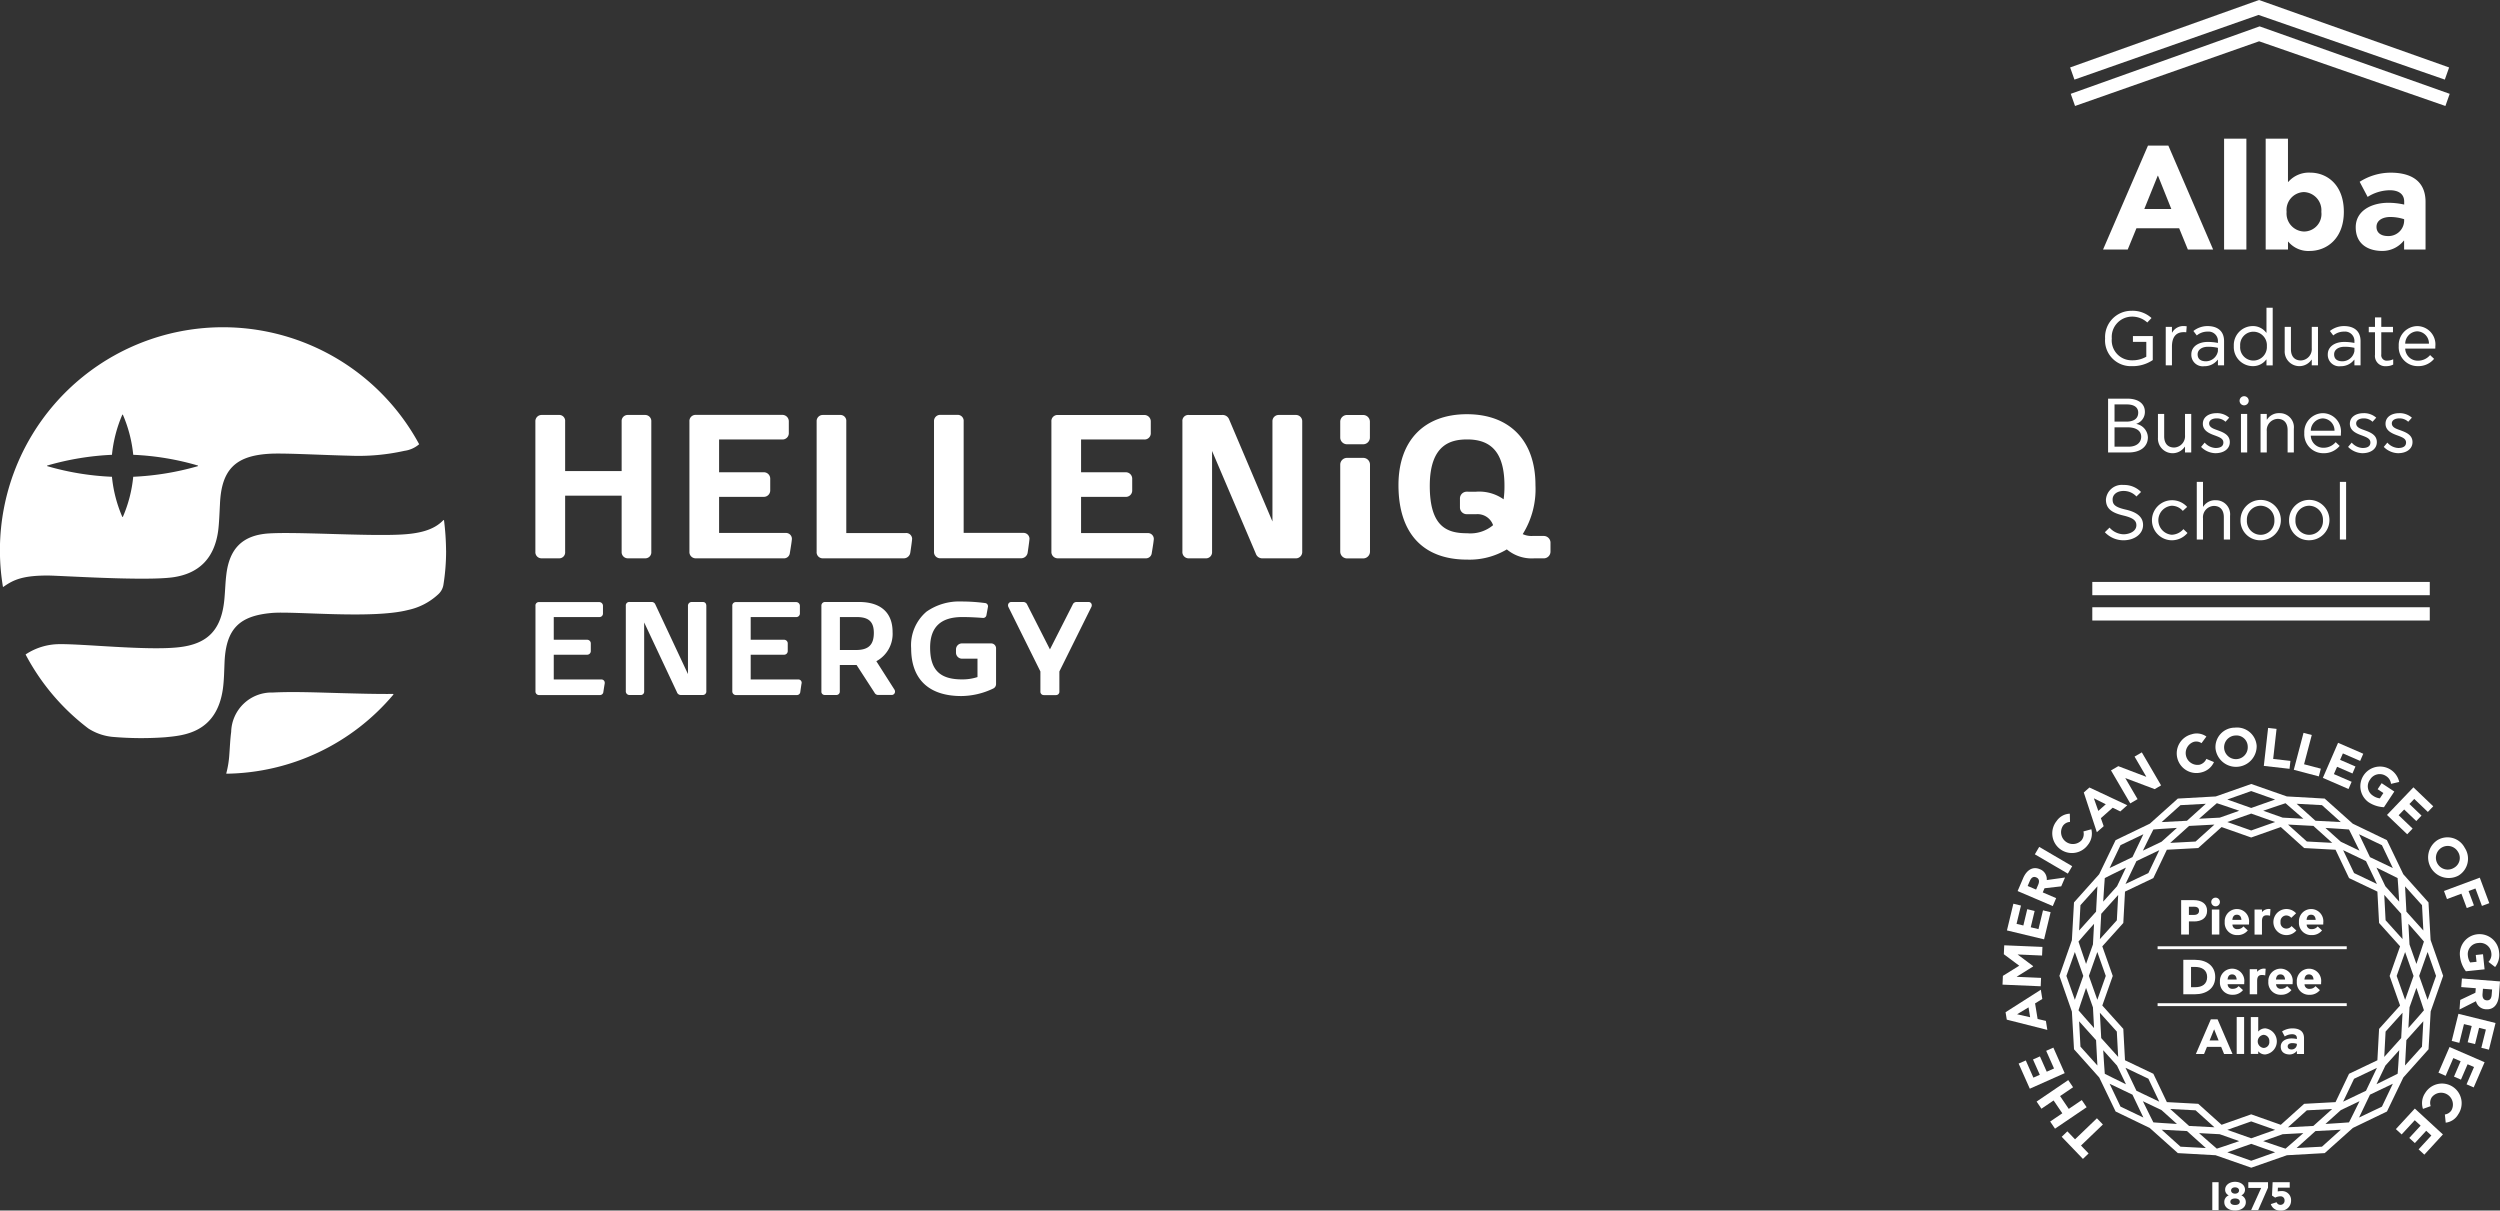 <svg xmlns="http://www.w3.org/2000/svg" width="295.924" height="143.288" viewBox="0 0 295.924 143.288">
  <rect x="0" y="0" width="295.924" height="143.288" fill="#333333" stroke="none"/>
  <g id="Group_10290" data-name="Group 10290" transform="translate(-530.979 -353.197)">
    <g id="Group_4842" data-name="Group 4842" transform="translate(949.454 8986.338)">
      <rect id="Rectangle_3953" data-name="Rectangle 3953" width="0.747" height="3.303" transform="translate(-156.606 -8493.204)" fill="#fff"/>
      <path id="Path_5535" data-name="Path 5535" d="M198.216,84.531c0-.2-.174-.363-.472-.363s-.471.164-.471.363c0,.226.189.382.471.382s.472-.156.472-.382m.085,1.343c0-.255-.231-.39-.558-.39s-.556.136-.556.39c0,.236.2.379.556.379s.558-.142.558-.379m-1.831.057a.821.821,0,0,1,.519-.812v-.01a.708.708,0,0,1-.42-.682c0-.5.477-.916,1.174-.916s1.176.415,1.176.916a.713.713,0,0,1-.424.682v.01a.865.865,0,0,1,.523.812c0,.585-.538.977-1.275.977s-1.273-.392-1.273-.977" transform="translate(-351.655 -8576.762)" fill="#fff"/>
      <path id="Path_5536" data-name="Path 5536" d="M198.167,83.539v.675h1.524L198.5,86.842h.836l1.164-2.657v-.647Z" transform="translate(-350.51 -8576.743)" fill="#fff"/>
      <path id="Path_5537" data-name="Path 5537" d="M200.439,85.908a.489.489,0,0,0,.469.312.476.476,0,0,0,.476-.511.466.466,0,0,0-.5-.5,1.492,1.492,0,0,0-.613.156l-.374-.246.075-1.58h2.024v.647h-1.4l-.018.447a2.049,2.049,0,0,1,.434-.042,1.065,1.065,0,0,1,1.141,1.147,1.151,1.151,0,0,1-1.276,1.151,1.092,1.092,0,0,1-1.119-.757Z" transform="translate(-349.437 -8576.743)" fill="#fff"/>
      <path id="Path_5538" data-name="Path 5538" d="M194.9,64.384h-.559v.978h.565c.315,0,.637-.106.637-.5s-.3-.482-.642-.482m.047,1.745h-.606v1.556h-.92V63.608h1.5c.856,0,1.573.379,1.573,1.258s-.682,1.263-1.549,1.263" transform="translate(-353.716 -8590.199)" fill="#fff"/>
      <path id="Path_5539" data-name="Path 5539" d="M195.616,64.834h.886V67.8h-.886Zm.442-.379a.512.512,0,1,1,.513-.511.508.508,0,0,1-.513.511" transform="translate(-352.276 -8590.317)" fill="#fff"/>
      <path id="Path_5540" data-name="Path 5540" d="M198.48,65.522c-.028-.375-.2-.613-.541-.613s-.5.233-.536.613Zm-1.98.255a1.445,1.445,0,1,1,2.878.065c0,.069,0,.134-.007.233h-1.957a.541.541,0,0,0,.613.541.845.845,0,0,0,.685-.322l.519.474a1.512,1.512,0,0,1-1.223.553,1.444,1.444,0,0,1-1.509-1.544" transform="translate(-351.636 -8589.776)" fill="#fff"/>
      <path id="Path_5541" data-name="Path 5541" d="M200.381,64.234c.028,0,.075.005.111.005l-.047.792a1.489,1.489,0,0,0-.4-.052c-.348,0-.558.179-.558.693v1.59h-.879v-2.97h.879v.3h.01a1.051,1.051,0,0,1,.886-.36" transform="translate(-350.214 -8589.776)" fill="#fff"/>
      <path id="Path_5542" data-name="Path 5542" d="M202.668,66.779a1.523,1.523,0,0,1-1.223.543,1.544,1.544,0,1,1,1.194-2.581l-.573.541a.778.778,0,0,0-.593-.285.694.694,0,0,0-.675.781.686.686,0,0,0,.692.774.773.773,0,0,0,.613-.3Z" transform="translate(-349.327 -8589.776)" fill="#fff"/>
      <path id="Path_5543" data-name="Path 5543" d="M203.726,65.522c-.028-.375-.2-.613-.543-.613s-.5.233-.534.613Zm-1.98.255a1.445,1.445,0,1,1,2.878.065c0,.069,0,.134-.007.233h-1.957a.539.539,0,0,0,.611.541.848.848,0,0,0,.687-.322l.519.474a1.512,1.512,0,0,1-1.223.553,1.444,1.444,0,0,1-1.509-1.544" transform="translate(-348.094 -8589.776)" fill="#fff"/>
      <path id="Path_5544" data-name="Path 5544" d="M194.961,68.665h-.471v2.4h.5c.8,0,1.407-.355,1.407-1.2s-.627-1.2-1.432-1.2m.012,3.236h-1.4V67.826h1.4c1.328,0,2.377.692,2.377,2.037S196.3,71.9,194.973,71.9" transform="translate(-353.614 -8587.352)" fill="#fff"/>
      <path id="Path_5545" data-name="Path 5545" d="M198.142,69.738c-.028-.372-.2-.61-.541-.61s-.5.233-.536.61Zm-1.98.258a1.454,1.454,0,0,1,1.449-1.546,1.439,1.439,0,0,1,1.429,1.61c0,.07,0,.132-.007.231h-1.957a.54.54,0,0,0,.611.543.849.849,0,0,0,.687-.32l.519.471a1.514,1.514,0,0,1-1.225.554A1.443,1.443,0,0,1,196.162,70" transform="translate(-351.864 -8586.93)" fill="#fff"/>
      <path id="Path_5546" data-name="Path 5546" d="M200.042,68.451c.028,0,.075.007.111.007l-.049.791a1.478,1.478,0,0,0-.4-.052c-.35,0-.559.181-.559.693v1.59h-.878V68.51h.878v.3h.012a1.046,1.046,0,0,1,.886-.362" transform="translate(-350.443 -8586.93)" fill="#fff"/>
      <path id="Path_5547" data-name="Path 5547" d="M201.562,69.738c-.029-.372-.2-.61-.543-.61s-.5.233-.534.61Zm-1.98.258a1.455,1.455,0,0,1,1.451-1.546,1.437,1.437,0,0,1,1.426,1.61c0,.07,0,.132-.007.231H200.5a.54.54,0,0,0,.611.543.851.851,0,0,0,.687-.32l.519.471a1.516,1.516,0,0,1-1.225.554A1.443,1.443,0,0,1,199.582,70" transform="translate(-349.555 -8586.93)" fill="#fff"/>
      <path id="Path_5548" data-name="Path 5548" d="M203.576,69.738c-.03-.372-.2-.61-.543-.61s-.5.233-.536.61ZM201.594,70a1.455,1.455,0,0,1,1.451-1.546,1.439,1.439,0,0,1,1.427,1.61c0,.07,0,.132-.007.231H202.51a.538.538,0,0,0,.61.543.849.849,0,0,0,.687-.32l.519.471a1.514,1.514,0,0,1-1.225.554A1.443,1.443,0,0,1,201.594,70" transform="translate(-348.197 -8586.93)" fill="#fff"/>
      <path id="Path_5549" data-name="Path 5549" d="M196.086,74.531h1.067l-.526-1.31h-.01Zm-1.625,1.6,1.771-4.1h.8l1.766,4.1H197.8l-.343-.839h-1.683l-.343.839Z" transform="translate(-353.012 -8584.512)" fill="#fff"/>
      <rect id="Rectangle_3954" data-name="Rectangle 3954" width="0.878" height="4.369" transform="translate(-153.718 -8512.755)" fill="#fff"/>
      <path id="Path_5550" data-name="Path 5550" d="M200.536,74.752a.716.716,0,0,0-.688-.779.783.783,0,0,0,0,1.553.69.69,0,0,0,.688-.774m-1.3,1.176h-.012v.308h-.879V71.869h.879v1.707h.012a1.075,1.075,0,0,1,.861-.367,1.558,1.558,0,0,1-.028,3.086,1.021,1.021,0,0,1-.833-.367" transform="translate(-350.393 -8584.622)" fill="#fff"/>
      <path id="Path_5551" data-name="Path 5551" d="M202.369,74.5a1.782,1.782,0,0,0-.554-.087c-.238,0-.534.1-.534.39,0,.238.186.362.447.362a.616.616,0,0,0,.642-.6Zm0-.576V73.81c0-.313-.24-.449-.566-.449a1.662,1.662,0,0,0-.871.263l-.317-.593a2.279,2.279,0,0,1,1.218-.362c.75,0,1.38.28,1.38,1.152V75.7h-.844v-.35h-.012a1.08,1.08,0,0,1-.849.407c-.554,0-1.049-.261-1.049-.931s.645-.967,1.28-.967a2.916,2.916,0,0,1,.63.07" transform="translate(-348.963 -8584.082)" fill="#fff"/>
      <path id="Path_5552" data-name="Path 5552" d="M186.557,81.513l2.591-2.491.707.737-2.591,2.491.9.936-.672.645-2.513-2.617.672-.645Z" transform="translate(-359.412 -8579.793)" fill="#fff"/>
      <path id="Path_5553" data-name="Path 5553" d="M185.385,82.075l-.573-.846,1.437-.975-1.03-1.519-1.439.977-.573-.846,3.744-2.543.573.848-1.539,1.045,1.029,1.518,1.541-1.045.575.846Z" transform="translate(-360.61 -8581.614)" fill="#fff"/>
      <path id="Path_5554" data-name="Path 5554" d="M183.259,78.891l-1.322-2.972.846-.374.9,2.037.759-.337-.807-1.812.822-.365.806,1.812.863-.384-.93-2.089.851-.379,1.342,3.024Z" transform="translate(-361.467 -8583.163)" fill="#fff"/>
      <path id="Path_5555" data-name="Path 5555" d="M183.92,73.194l-.189-1.168-1.342.809,0,.01Zm2.037,1.5-4.8-1.213-.144-.881,4.173-2.66.176,1.09-.856.526.3,1.844.98.228Z" transform="translate(-362.09 -8585.926)" fill="#fff"/>
      <path id="Path_5556" data-name="Path 5556" d="M180.954,67.856l1.824,1.36-1.935,1.2-.045,1.04,4.519.194.044-.993-2.88-.126v-.013l1.935-1.209,0-.05L182.6,67.9l0-.015,2.88.127.044-1.022L181,66.8Z" transform="translate(-362.236 -8588.046)" fill="#fff"/>
      <path id="Path_5557" data-name="Path 5557" d="M181.111,67.021l.761-3.161.9.216-.524,2.169.806.193.462-1.93.874.211-.462,1.93.916.219.536-2.225.9.219-.772,3.216Z" transform="translate(-362.025 -8590.029)" fill="#fff"/>
      <path id="Path_5558" data-name="Path 5558" d="M183.3,62.887l-.245.57,1,.427.248-.576c.137-.322.169-.693-.229-.864s-.621.092-.772.444m1.751.839-.211.492,1.586.68-.4.938-4.161-1.779.657-1.533c.375-.874,1.074-1.441,1.972-1.055a1.262,1.262,0,0,1,.821,1.286l2.163-.3-.449,1.045Z" transform="translate(-361.517 -8591.726)" fill="#fff"/>
      <rect id="Rectangle_3955" data-name="Rectangle 3955" width="1.022" height="4.526" transform="matrix(0.505, -0.863, 0.863, 0.505, -177.612, -8532.015)" fill="#fff"/>
      <path id="Path_5559" data-name="Path 5559" d="M188.95,59.344a2.129,2.129,0,0,1-.412,1.848,2.328,2.328,0,1,1-3.69-2.836A1.973,1.973,0,0,1,186.4,57.5l.022.975a1.1,1.1,0,0,0-.816.431,1.4,1.4,0,0,0,2.186,1.737,1.2,1.2,0,0,0,.219-1.042Z" transform="translate(-359.872 -8594.325)" fill="#fff"/>
      <path id="Path_5560" data-name="Path 5560" d="M188.26,58.42l.886-.786-1.4-.7-.008.007Zm-.173,2.521-1.546-4.7.667-.593,4.481,2.1-.826.735-.9-.442-1.4,1.238.332.95Z" transform="translate(-358.359 -8595.574)" fill="#fff"/>
      <path id="Path_5561" data-name="Path 5561" d="M192.635,56.034l-1.382-2.367.859-.5,2.28,3.906-.757.446-3.464-1.308-.012.007,1.451,2.483-.866.506-2.28-3.908.864-.5,3.29,1.253Z" transform="translate(-357.061 -8597.25)" fill="#fff"/>
      <path id="Path_5562" data-name="Path 5562" d="M197.537,55.21a2.15,2.15,0,0,1-1.456,1.214,2.328,2.328,0,1,1-1.194-4.5,1.96,1.96,0,0,1,1.754.265l-.578.784a1.1,1.1,0,0,0-.908-.157,1.4,1.4,0,0,0,.673,2.71,1.2,1.2,0,0,0,.807-.692Z" transform="translate(-353.946 -8598.146)" fill="#fff"/>
      <path id="Path_5563" data-name="Path 5563" d="M199.665,53.652a1.335,1.335,0,0,0-1.479-1.3,1.4,1.4,0,1,0,1.479,1.3m-3.813.251a2.3,2.3,0,0,1,2.286-2.483,2.332,2.332,0,0,1,2.585,2.161,2.444,2.444,0,0,1-4.871.322" transform="translate(-352.077 -8598.431)" fill="#fff"/>
      <path id="Path_5564" data-name="Path 5564" d="M199.77,51.438l1,.114-.4,3.558,2.042.231-.106.938-3.044-.345Z" transform="translate(-349.77 -8598.416)" fill="#fff"/>
      <path id="Path_5565" data-name="Path 5565" d="M202.532,51.785l.977.256-.913,3.464,1.988.523-.241.913-2.962-.781Z" transform="translate(-348.34 -8598.181)" fill="#fff"/>
      <path id="Path_5566" data-name="Path 5566" d="M205.236,52.49l2.982,1.295-.367.848-2.045-.888-.33.759,1.819.791-.355.824-1.823-.791-.375.866,2.1.91-.37.854-3.037-1.317Z" transform="translate(-346.954 -8597.705)" fill="#fff"/>
      <path id="Path_5567" data-name="Path 5567" d="M209.774,56.254a1.24,1.24,0,0,0-.595-.928,1.331,1.331,0,0,0-1.886.427,1.313,1.313,0,0,0,.325,1.888,1.8,1.8,0,0,0,.836.33l.417-.633-.68-.449.474-.715,1.5.99-1.226,1.854a3.581,3.581,0,0,1-1.834-.6,2.328,2.328,0,1,1,3.64-2.389Z" transform="translate(-345.226 -8596.611)" fill="#fff"/>
      <path id="Path_5568" data-name="Path 5568" d="M211.093,55.636l2.348,2.246-.638.668-1.61-1.541-.573.6,1.434,1.372-.621.648L210,58.258l-.653.68L211,60.519l-.642.673-2.392-2.287Z" transform="translate(-343.894 -8595.581)" fill="#fff"/>
      <path id="Path_5569" data-name="Path 5569" d="M213.937,62.787a1.334,1.334,0,0,0,.481-1.91,1.4,1.4,0,1,0-.481,1.91m-1.968-3.271a2.3,2.3,0,0,1,3.253.893,2.33,2.33,0,0,1-.737,3.287,2.442,2.442,0,0,1-2.516-4.179" transform="translate(-341.949 -8593.197)" fill="#fff"/>
      <path id="Path_5570" data-name="Path 5570" d="M215.717,63.3l-.812.3.635,1.7-.848.315-.635-1.7-1.707.637-.357-.958,4.24-1.576,1.124,3.02-.871.325Z" transform="translate(-341.176 -8591.271)" fill="#fff"/>
      <path id="Path_5571" data-name="Path 5571" d="M216.5,69.3a1.24,1.24,0,0,0,.34-1.049,1.331,1.331,0,0,0-1.528-1.186,1.313,1.313,0,0,0-1.253,1.447,1.822,1.822,0,0,0,.276.858l.754-.079L215,68.484l.856-.089.186,1.787-2.213.23a3.543,3.543,0,0,1-.7-1.8,2.327,2.327,0,1,1,4.632-.442,2.283,2.283,0,0,1-.474,1.739Z" transform="translate(-340.418 -8588.584)" fill="#fff"/>
      <path id="Path_5572" data-name="Path 5572" d="M216.9,71.064l.049-.62-1.082-.084-.05.625c-.025.348.062.712.494.745s.559-.288.59-.667m-1.926-.233.042-.534-1.72-.134.079-1.018,4.511.347-.129,1.665c-.074.946-.553,1.705-1.528,1.632a1.258,1.258,0,0,1-1.189-.955l-1.95.985.087-1.134Z" transform="translate(-340.436 -8586.462)" fill="#fff"/>
      <path id="Path_5573" data-name="Path 5573" d="M217.727,72.727l-.781,3.156-.9-.221.538-2.164-.806-.2-.476,1.926-.873-.218.477-1.925-.916-.226-.551,2.221-.9-.226.794-3.211Z" transform="translate(-340.806 -8584.775)" fill="#fff"/>
      <path id="Path_5574" data-name="Path 5574" d="M217.066,75.784l-1.29,2.983-.846-.367.884-2.047-.76-.327-.787,1.821-.822-.357.784-1.821-.864-.374-.908,2.1-.854-.372,1.312-3.037Z" transform="translate(-341.44 -8583.191)" fill="#fff"/>
      <path id="Path_5575" data-name="Path 5575" d="M210.555,79.577a2.132,2.132,0,0,1,.258-1.876,2.328,2.328,0,1,1,3.91,2.524,1.964,1.964,0,0,1-1.476.983l-.1-.97a1.1,1.1,0,0,0,.777-.494,1.4,1.4,0,0,0-2.32-1.551,1.207,1.207,0,0,0-.134,1.055Z" transform="translate(-342.224 -8581.458)" fill="#fff"/>
      <path id="Path_5576" data-name="Path 5576" d="M214.163,81.4l-2.2,2.392-.68-.627,1.513-1.64-.61-.561-1.345,1.459-.66-.608,1.343-1.459-.693-.638L209.279,81.4l-.685-.632,2.243-2.432Z" transform="translate(-343.471 -8580.257)" fill="#fff"/>
      <path id="Path_5577" data-name="Path 5577" d="M228.405,80.943c-.037-.1-.978-2.766-1-2.829.03-.08.995-2.814,1-2.829.615,1.737.387,1.094,1,2.829l-1,2.829m-.665,5.545-2.007,2.231c.02-.367.144-2.725.159-3,.1-.111,1.606-1.787,2.005-2.235-.1,1.839-.06,1.159-.158,3M223,93.587c-1.672.8-1.074.511-2.71,1.293l1.295-2.709,2.707-1.293c-.776,1.628-.5,1.049-1.292,2.709m-7.1,4.742c-1.893.1-1.077.057-3,.159.439-.4,1.869-1.683,2.231-2.007l3-.159-2.23,2.007m-8.374,1.665-2.829-1,2.831-1,2.828,1-2.829,1m-8.372-1.665c-1.364-1.226-.873-.782-2.231-2.007l3,.159c.4.362,1.841,1.657,2.23,2.007l-3-.159m-7.1-4.742c-.762-1.6-.4-.834-1.293-2.707l2.707,1.293c.037.075,1.233,2.58,1.293,2.707-1.672-.8-1.044-.5-2.707-1.293m-4.742-7.1c-.121-2.273-.017-.3-.159-3l2.007,2.233c.027.508.131,2.471.157,3-1.24-1.379-.772-.861-2.005-2.231m-1.665-8.374c.6-1.7.385-1.1,1-2.828.044.121.915,2.59,1,2.828-.049.142-.97,2.747-1,2.829-.561-1.586-.342-.967-1-2.829m1.665-8.372,2.005-2.23c-.023.452-.132,2.521-.157,2.993-.791.878-1.762,1.96-2.007,2.233.1-1.851.062-1.159.159-3m4.742-7.1c1.652-.789,1.067-.508,2.707-1.293-.039.084-1.153,2.412-1.293,2.707L190.76,65.35c.826-1.727.472-.988,1.293-2.707m7.1-4.741,3-.161c-.558.5-1.729,1.555-2.23,2.008-.3.013-2.732.142-3,.157,1.4-1.261.893-.8,2.231-2.005m8.372-1.667c1.677.591.873.307,2.829,1-.3.1-2.322.821-2.828,1l-2.831-1c1.744-.616,1.09-.387,2.829-1M215.9,57.9c1.315,1.183.688.616,2.23,2.005-.578-.03-2.5-.132-3-.157-.038-.035-2.211-1.992-2.231-2.008,1.687.09,1.008.052,3,.161m7.1,4.741c.8,1.672.509,1.069,1.293,2.707-.248-.116-2.5-1.194-2.707-1.291-.162-.338-.672-1.407-1.295-2.709L223,62.643m4.744,7.1c.1,1.791.062,1.2.159,3-.573-.635-1.895-2.106-2.007-2.233-.017-.27-.134-2.529-.159-3l2.007,2.233m-.665,6.955c-.769-2.169-.608-1.712-.817-2.308-.047-.869-.085-1.628-.129-2.446.7.774,1.838,2.106,1.838,2.106s-.539,1.65-.891,2.648M211.883,60.2c.337.017,2.657.141,3,.157.251.226,1.941,1.744,2.231,2.007l-3-.159Zm-7.186-.3c.345-.122,2.484-.879,2.829-1l2.828,1-2.829,1Zm-6.757,2.469c.273-.245,1.962-1.764,2.231-2.007l3-.159-2.23,2.007Zm19.17,31.5c-.268.241-1.962,1.764-2.231,2.005l-3,.159,2.231-2.007Zm6.8-15.748c0,.008.6,1.692,1.238,3.5-.975,1.085-1.913,2.127-2.486,2.764-.01.179-.1,1.883-.2,3.715-1.317.627-2.581,1.233-3.355,1.6-.077.159-.812,1.7-1.6,3.355l-3.714.2c-1.414,1.271-2.251,2.025-2.764,2.484L207.525,94.5l-3.506,1.238-2.764-2.484c-.04,0-1.807-.1-3.712-.2-.822-1.719-1.585-3.315-1.6-3.355-.037-.018-1.633-.781-3.357-1.6-.1-1.928-.2-3.712-.2-3.715-1.173-1.3-1.95-2.169-2.486-2.764.643-1.818,1.238-3.5,1.238-3.5-.583-1.65-.972-2.752-1.238-3.506,1.231-1.37,2.377-2.647,2.486-2.764.007-.114.1-1.848.2-3.714l3.355-1.6c.047-.1.8-1.668,1.6-3.355l3.71-.2,2.766-2.486c1.811.64,3.488,1.235,3.506,1.238.546-.193,1.988-.7,3.506-1.238.98.883,1.988,1.789,2.764,2.486.06.005,1.819.1,3.714.2.568,1.191,1.152,2.414,1.6,3.355.054.025,1.642.786,3.355,1.6.1,1.923.2,3.7.2,3.714s1.2,1.332,2.486,2.764c-.64,1.812-1.236,3.494-1.238,3.506m1.833,2.828-1-2.828,1-2.829c.129.369.888,2.511,1,2.828-.122.343-.879,2.483-1,2.829m-.464,4.524c-.228.253-1.781,1.982-2.005,2.233l.157-3,2.007-2.231c-.018.337-.141,2.657-.159,3M218.406,93l1.293-2.707L222.407,89c-.144.3-1.146,2.4-1.293,2.707-.3.147-2.4,1.149-2.707,1.295m-10.88,4.335-2.831-1,2.829-1,2.831,1c-.342.122-2.488.879-2.829,1m-7.355-1.462c-.27-.243-1.96-1.764-2.231-2.007l3,.157,2.231,2.007-3-.157M193.936,91.7c-.156-.328-1.136-2.377-1.293-2.709l2.709,1.291L196.643,93c-.327-.157-2.379-1.136-2.707-1.293m-4.325-9.232,2.007,2.231.159,3c-.246-.275-1.764-1.962-2.007-2.233-.02-.362-.139-2.632-.159-3m-.3-7.188,1,2.831-1,2.828c-.122-.347-.879-2.486-1-2.829.121-.342.878-2.486,1-2.829m.462-4.524c.243-.27,1.764-1.96,2.007-2.231l-.159,3-2.007,2.23c.02-.365.139-2.633.159-3m6.873-7.528-1.293,2.71-2.707,1.29c.157-.328,1.137-2.38,1.293-2.707.328-.156,2.377-1.136,2.707-1.293m24.47,1.293c.146.307,1.124,2.355,1.293,2.707L219.7,65.941l-1.293-2.709,2.707,1.293m4.325,9.232-2.007-2.23-.157-3c.261.291,1.781,1.98,2.005,2.231.018.362.139,2.628.159,3m-.583-7.223s.132,1.732.188,2.789c-1.539-1.712-1.214-1.348-1.637-1.819l-1.055-2.209c.982.469,2.5,1.24,2.5,1.24M219.1,60.783s.784,1.549,1.241,2.506c-2.08-.993-1.64-.784-2.208-1.055-.474-.424-.111-.1-1.823-1.637,1.065.055,2.789.186,2.789.186m-7.513-3.111S212.9,58.8,213.7,59.51c-2.3-.122-1.816-.1-2.447-.129l-2.307-.816c1.025-.362,2.648-.893,2.648-.893m-8.133,0s1.625.531,2.647.893l-2.307.816c-.705.039-.491.027-2.444.129.789-.71,2.1-1.838,2.1-1.838m-7.513,3.111s1.488-.117,2.787-.188l-1.819,1.638-2.209,1.055c.471-.99,1.241-2.506,1.241-2.506m-5.752,5.751s1.31-.668,2.506-1.241c-.9,1.883-.764,1.6-1.055,2.209l-1.638,1.821c.059-1.1.188-2.789.188-2.789m-3.112,7.515s1.08-1.26,1.841-2.1c-.122,2.295-.1,1.812-.131,2.442-.211.6-.05.141-.816,2.31-.36-1.022-.895-2.648-.895-2.648m0,8.133s.529-1.615.895-2.65c.766,2.171.6,1.714.816,2.308.034.635.008.149.131,2.446-.712-.789-1.841-2.1-1.841-2.1m3.112,7.513s-.127-1.663-.188-2.789c1.538,1.709,1.213,1.35,1.638,1.824.246.511.02.039,1.057,2.208-.958-.457-2.508-1.243-2.508-1.243m5.752,5.752s-.786-1.551-1.241-2.506c1.9.908,1.6.764,2.209,1.055l1.821,1.637c-1.1-.057-2.789-.186-2.789-.186m7.513,3.111s-1.318-1.132-2.107-1.841l2.447.131c.6.211.139.05,2.31.817-1.022.36-2.65.893-2.65.893m8.131,0s-1.419-.459-2.648-.893l2.308-.817c.632-.034.147-.007,2.447-.131-.806.725-2.107,1.841-2.107,1.841m7.515-3.112s-1.663.127-2.791.188L218.135,94c.578-.275.03-.015,2.211-1.055-.469.983-1.241,2.5-1.241,2.5m5.751-5.751s-1.543.782-2.5,1.241c.992-2.075.782-1.64,1.054-2.209.424-.469.1-.109,1.638-1.821-.055,1.059-.188,2.789-.188,2.789m3.111-7.513s-.967,1.136-1.838,2.1c.111-2.089.094-1.764.129-2.446.211-.6.049-.134.817-2.308.345.982.891,2.65.891,2.65m.791-8.3c-.065-1.137-.149-2.573-.25-4.462-1.27-1.412-2.226-2.486-2.982-3.335-.493-1.018-1.117-2.312-1.941-4.035-1.74-.831-3.034-1.459-4.04-1.948-.844-.75-1.915-1.7-3.327-2.973-1.93-.1-3.364-.188-4.481-.255-1.074-.374-2.431-.846-4.211-1.474-1.759.621-3.116,1.1-4.2,1.477-1.141.065-2.585.149-4.489.251-1.384,1.245-2.454,2.2-3.312,2.97-1.015.491-2.307,1.119-4.055,1.952-.826,1.73-1.452,3.024-1.945,4.035-.747.839-1.7,1.906-2.98,3.335-.1,1.915-.186,3.35-.251,4.474-.374,1.07-.844,2.429-1.477,4.216.643,1.821,1.114,3.178,1.479,4.236.067,1.131.151,2.565.25,4.456,1.293,1.436,2.246,2.509,2.99,3.349.494,1.022,1.121,2.317,1.935,4.019,1.719.824,3.015,1.451,4.034,1.945.849.755,1.925,1.712,3.333,2.98,1.9.1,3.337.183,4.466.251,1.069.369,2.426.843,4.226,1.477,1.791-.633,3.148-1.1,4.22-1.477,1.129-.067,2.565-.149,4.473-.251,1.412-1.271,2.488-2.226,3.333-2.98,1.018-.5,2.312-1.121,4.034-1.945.826-1.724,1.451-3.014,1.941-4.032.752-.846,1.707-1.916,2.982-3.335.1-1.913.186-3.347.251-4.476.377-1.075.848-2.432,1.477-4.216-.635-1.794-1.107-3.154-1.479-4.228" transform="translate(-359.526 -8595.738)" fill="#fff"/>
      <rect id="Rectangle_3956" data-name="Rectangle 3956" width="22.388" height="0.343" transform="translate(-163.081 -8521.13)" fill="#fff"/>
      <rect id="Rectangle_3957" data-name="Rectangle 3957" width="22.388" height="0.342" transform="translate(-163.081 -8514.392)" fill="#fff"/>
      <path id="Path_5578" data-name="Path 5578" d="M220.267,20.243c0-.874.895-1.173,1.61-1.173a5.378,5.378,0,0,1,1.663.263v.193a1.85,1.85,0,0,1-1.925,1.8c-.787,0-1.348-.367-1.348-1.084m-1.992-5.335.943,1.786a4.98,4.98,0,0,1,2.627-.789c.977,0,1.7.4,1.7,1.347V17.6a8.661,8.661,0,0,0-1.888-.211c-1.908,0-3.849.891-3.849,2.9s1.486,2.8,3.148,2.8A3.245,3.245,0,0,0,223.5,21.87h.035v1.049h2.538V17.287c0-2.623-1.891-3.464-4.148-3.464a6.871,6.871,0,0,0-3.655,1.085m-23.9-.719h.037l1.575,3.937h-3.2Zm-1.154-3.566-5.317,12.3h2.92l1.032-2.518h5.057l1.03,2.518h2.992l-5.3-12.3Zm9.01,12.3h2.64V9.8h-2.64Zm7.4-4.461a2.122,2.122,0,0,1,2.049-2.342,2.154,2.154,0,0,1,2.064,2.342,2.074,2.074,0,0,1-2.064,2.328,2.138,2.138,0,0,1-2.049-2.328M207.149,9.8V22.918h2.642v-.926h.034a3.085,3.085,0,0,0,2.5,1.1c2.08,0,4.077-1.486,4.077-4.637,0-3.166-1.96-4.635-3.99-4.635a3.24,3.24,0,0,0-2.59,1.1h-.034V9.8Z" transform="translate(-357.437 -8626.526)" fill="#fff"/>
      <path id="Path_5579" data-name="Path 5579" d="M193.041,23.346a2.643,2.643,0,0,0-1.9-.692,2.4,2.4,0,0,0-2.3,2.583,2.359,2.359,0,0,0,2.392,2.585,3.252,3.252,0,0,0,1.692-.427V25.639h-1.583v-.683h2.348v2.839a4.257,4.257,0,0,1-2.484.719,3.049,3.049,0,0,1-3.158-3.277,3.11,3.11,0,0,1,3.121-3.275,3.314,3.314,0,0,1,2.374.856Z" transform="translate(-357.343 -8618.314)" fill="#fff"/>
      <path id="Path_5580" data-name="Path 5580" d="M194.514,23.043a1.718,1.718,0,0,1,.3.027l-.054.71a1.658,1.658,0,0,0-.3-.018c-.854,0-1.392.509-1.392,1.729v2.2h-.735V23.133h.735v.673h.028a1.513,1.513,0,0,1,1.419-.764" transform="translate(-354.45 -8617.586)" fill="#fff"/>
      <path id="Path_5581" data-name="Path 5581" d="M197.288,25.619a5.079,5.079,0,0,0-1.174-.127c-.7,0-1.228.335-1.228.9s.392.819.983.819a1.455,1.455,0,0,0,1.419-1.2Zm0-.583v-.154a1.109,1.109,0,0,0-1.219-1.183,1.96,1.96,0,0,0-1.283.454l-.4-.528a2.706,2.706,0,0,1,1.657-.583c1.146,0,1.973.538,1.973,1.784v2.866h-.727V27.03h-.028a1.961,1.961,0,0,1-1.591.764,1.354,1.354,0,0,1-1.528-1.4c0-.963.9-1.474,1.92-1.474a6.025,6.025,0,0,1,1.228.119" transform="translate(-353.229 -8617.586)" fill="#fff"/>
      <path id="Path_5582" data-name="Path 5582" d="M201.055,26.294a1.6,1.6,0,0,0-1.593-1.71,1.569,1.569,0,0,0-1.565,1.7A1.573,1.573,0,0,0,199.462,28a1.606,1.606,0,0,0,1.593-1.71m-3.913-.008a2.253,2.253,0,0,1,2.23-2.365,1.949,1.949,0,0,1,1.61.791h.027V21.746h.737v6.823h-.737v-.692h-.027a1.939,1.939,0,0,1-1.61.782,2.255,2.255,0,0,1-2.23-2.374" transform="translate(-351.202 -8618.461)" fill="#fff"/>
      <path id="Path_5583" data-name="Path 5583" d="M204.678,27.656h-.737v-.673h-.027a1.739,1.739,0,0,1-3.176-1.09V23.1h.737v2.647c0,.819.41,1.328,1.183,1.328a1.347,1.347,0,0,0,1.283-1.464V23.1h.737Z" transform="translate(-348.774 -8617.549)" fill="#fff"/>
      <path id="Path_5584" data-name="Path 5584" d="M206.933,25.619a5.08,5.08,0,0,0-1.174-.127c-.7,0-1.228.335-1.228.9s.392.819.983.819a1.455,1.455,0,0,0,1.419-1.2Zm0-.583v-.154a1.109,1.109,0,0,0-1.22-1.183,1.96,1.96,0,0,0-1.283.454l-.4-.528a2.706,2.706,0,0,1,1.657-.583c1.146,0,1.973.538,1.973,1.784v2.866h-.727V27.03H206.9a1.962,1.962,0,0,1-1.591.764,1.354,1.354,0,0,1-1.528-1.4c0-.963.9-1.474,1.92-1.474a6.025,6.025,0,0,1,1.228.119" transform="translate(-346.717 -8617.586)" fill="#fff"/>
      <path id="Path_5585" data-name="Path 5585" d="M207.416,26.833V24.185h-.737V23.55h.737V22.429h.745V23.55h1.384v.635h-1.384V26.8a.653.653,0,0,0,.747.747,1.588,1.588,0,0,0,.663-.164v.628a1.772,1.772,0,0,1-.854.191,1.21,1.21,0,0,1-1.3-1.365" transform="translate(-344.764 -8617.999)" fill="#fff"/>
      <path id="Path_5586" data-name="Path 5586" d="M212.372,25.126a1.432,1.432,0,0,0-1.4-1.464,1.481,1.481,0,0,0-1.409,1.464Zm-3.575.283a2.236,2.236,0,0,1,2.193-2.365,2.17,2.17,0,0,1,2.137,2.41,1.919,1.919,0,0,1-.008.255h-3.556a1.478,1.478,0,0,0,1.519,1.429,1.859,1.859,0,0,0,1.427-.665l.472.447a2.4,2.4,0,0,1-1.92.863,2.243,2.243,0,0,1-2.265-2.374" transform="translate(-343.334 -8617.585)" fill="#fff"/>
      <path id="Path_5587" data-name="Path 5587" d="M190.677,33.857c.936,0,1.5-.474,1.5-1.183,0-.665-.544-1.111-1.628-1.111h-1.528v2.293Zm-.265-2.967c.848,0,1.412-.328,1.412-1.064,0-.61-.466-.973-1.347-.973h-1.456V30.89Zm1.193.273a1.68,1.68,0,0,1,1.365,1.583c0,1.092-.874,1.792-2.266,1.792h-2.446V28.17h2.283c1.283,0,2.074.583,2.074,1.556a1.47,1.47,0,0,1-1.01,1.419Z" transform="translate(-357.2 -8614.123)" fill="#fff"/>
      <path id="Path_5588" data-name="Path 5588" d="M195.722,33.809h-.737v-.673h-.027a1.739,1.739,0,0,1-3.176-1.09V29.251h.737V31.9c0,.819.41,1.328,1.183,1.328a1.347,1.347,0,0,0,1.283-1.464V29.251h.737Z" transform="translate(-354.821 -8613.395)" fill="#fff"/>
      <path id="Path_5589" data-name="Path 5589" d="M194.829,33.19l.427-.509a1.822,1.822,0,0,0,1.292.637c.556,0,.92-.191.92-.647s-.427-.618-1.01-.836c-.663-.236-1.419-.565-1.419-1.384s.727-1.255,1.628-1.255a2.174,2.174,0,0,1,1.492.536l-.437.482a1.482,1.482,0,0,0-1.055-.4c-.5,0-.883.219-.883.591,0,.528.647.673,1.065.838.708.255,1.382.573,1.382,1.382s-.719,1.31-1.71,1.31a2.476,2.476,0,0,1-1.692-.745" transform="translate(-352.764 -8613.431)" fill="#fff"/>
      <path id="Path_5590" data-name="Path 5590" d="M197.717,30.1h.737v4.558h-.737Zm.374-1.02a.541.541,0,1,1,.546-.546.554.554,0,0,1-.546.546" transform="translate(-350.931 -8614.24)" fill="#fff"/>
      <path id="Path_5591" data-name="Path 5591" d="M199.032,29.287h.737v.673h.027a1.65,1.65,0,0,1,1.482-.764,1.667,1.667,0,0,1,1.694,1.854v2.794h-.737V31.2c0-.819-.41-1.328-1.183-1.328a1.341,1.341,0,0,0-1.283,1.464v2.511h-.737Z" transform="translate(-349.926 -8613.431)" fill="#fff"/>
      <path id="Path_5592" data-name="Path 5592" d="M205.7,31.279a1.432,1.432,0,0,0-1.4-1.464,1.481,1.481,0,0,0-1.409,1.464Zm-3.575.283a2.236,2.236,0,0,1,2.193-2.365,2.17,2.17,0,0,1,2.137,2.41,1.906,1.906,0,0,1-.008.255h-3.556a1.478,1.478,0,0,0,1.519,1.429,1.859,1.859,0,0,0,1.427-.665l.472.447a2.4,2.4,0,0,1-1.92.863,2.243,2.243,0,0,1-2.265-2.374" transform="translate(-347.84 -8613.431)" fill="#fff"/>
      <path id="Path_5593" data-name="Path 5593" d="M205.218,33.19l.427-.509a1.822,1.822,0,0,0,1.292.637c.556,0,.92-.191.92-.647s-.427-.618-1.01-.836c-.663-.236-1.419-.565-1.419-1.384s.727-1.255,1.628-1.255a2.175,2.175,0,0,1,1.493.536l-.437.482a1.482,1.482,0,0,0-1.055-.4c-.5,0-.883.219-.883.591,0,.528.647.673,1.065.838.709.255,1.382.573,1.382,1.382s-.719,1.31-1.71,1.31a2.476,2.476,0,0,1-1.692-.745" transform="translate(-345.75 -8613.431)" fill="#fff"/>
      <path id="Path_5594" data-name="Path 5594" d="M207.738,33.19l.427-.509a1.822,1.822,0,0,0,1.292.637c.556,0,.92-.191.92-.647s-.427-.618-1.01-.836c-.663-.236-1.419-.565-1.419-1.384s.727-1.255,1.628-1.255a2.175,2.175,0,0,1,1.493.536l-.437.482a1.482,1.482,0,0,0-1.055-.4c-.5,0-.883.219-.883.591,0,.528.647.673,1.065.838.709.255,1.382.573,1.382,1.382s-.719,1.31-1.71,1.31a2.476,2.476,0,0,1-1.692-.745" transform="translate(-344.049 -8613.431)" fill="#fff"/>
      <path id="Path_5595" data-name="Path 5595" d="M190.24,40.819a3.03,3.03,0,0,1-2.211-.955l.556-.546a2.3,2.3,0,0,0,1.647.791c.655,0,1.528-.318,1.528-1.072,0-.538-.355-.866-1.528-1.147-1.384-.327-2.075-.809-2.075-1.893a1.884,1.884,0,0,1,2.075-1.727,2.8,2.8,0,0,1,2.082.828l-.546.536a2.049,2.049,0,0,0-1.528-.655c-.774,0-1.292.429-1.292,1s.228.91,1.565,1.209c1.265.291,2.039.838,2.039,1.819,0,1.111-1.074,1.811-2.312,1.811" transform="translate(-357.354 -8610.006)" fill="#fff"/>
      <path id="Path_5596" data-name="Path 5596" d="M195.562,39.225a2.424,2.424,0,0,1-1.883.864,2.371,2.371,0,0,1,0-4.741,2.406,2.406,0,0,1,1.846.792l-.518.472a1.723,1.723,0,0,0-1.32-.61,1.722,1.722,0,0,0,0,3.431,1.885,1.885,0,0,0,1.392-.665Z" transform="translate(-355.106 -8609.277)" fill="#fff"/>
      <path id="Path_5597" data-name="Path 5597" d="M194.525,34.051h.737v2.938h.027a1.65,1.65,0,0,1,1.482-.764,1.668,1.668,0,0,1,1.694,1.856v2.792h-.737V38.227c0-.819-.41-1.328-1.183-1.328a1.342,1.342,0,0,0-1.283,1.464v2.511h-.737Z" transform="translate(-352.969 -8610.153)" fill="#fff"/>
      <path id="Path_5598" data-name="Path 5598" d="M201.627,37.715A1.651,1.651,0,0,0,200,36a1.629,1.629,0,0,0-1.628,1.71,1.631,1.631,0,1,0,3.256,0m-4.012,0A2.389,2.389,0,1,1,200,40.089a2.331,2.331,0,0,1-2.384-2.374" transform="translate(-350.883 -8609.276)" fill="#fff"/>
      <path id="Path_5599" data-name="Path 5599" d="M205.059,37.715A1.651,1.651,0,0,0,203.431,36a1.629,1.629,0,0,0-1.628,1.71,1.631,1.631,0,1,0,3.256,0m-4.012,0a2.389,2.389,0,1,1,2.384,2.374,2.331,2.331,0,0,1-2.384-2.374" transform="translate(-348.566 -8609.276)" fill="#fff"/>
      <rect id="Rectangle_3958" data-name="Rectangle 3958" width="0.737" height="6.823" transform="translate(-141.505 -8576.101)" fill="#fff"/>
      <path id="Path_5600" data-name="Path 5600" d="M186.128,11.288l-.509-1.439,22.358-7.985,22.5,7.985-.508,1.439L207.918,3.631Z" transform="translate(-358.982 -8631.884)" fill="#fff"/>
      <path id="Path_5601" data-name="Path 5601" d="M186.086,9.424l-.509-1.439L207.935,0l22.5,7.985-.508,1.439L207.876,1.768Z" transform="translate(-359.01 -8633.142)" fill="#fff"/>
      <rect id="Rectangle_3959" data-name="Rectangle 3959" width="39.946" height="1.571" transform="translate(-170.81 -8564.258)" fill="#fff"/>
      <rect id="Rectangle_3960" data-name="Rectangle 3960" width="39.946" height="1.571" transform="translate(-170.81 -8561.261)" fill="#fff"/>
    </g>
    <g id="Group_4843" data-name="Group 4843" transform="translate(1031 8994.447)">
      <path id="Path_5533" data-name="Path 5533" d="M63.249,46.96H61.234a.731.731,0,0,1-.759-.76V39.547H53.787V46.2a.7.7,0,0,1-.738.76H51.012a.722.722,0,0,1-.748-.76V30.751a.736.736,0,0,1,.748-.76h2.015a.7.7,0,0,1,.76.76v5.883h6.689V30.751a.713.713,0,0,1,.736-.76h2.037a.727.727,0,0,1,.738.783V46.2a.708.708,0,0,1-.738.76m5.25-.794V30.774a.73.73,0,0,1,.748-.794H79.48a.766.766,0,0,1,.783.794V32.1a.746.746,0,0,1-.783.794H72.01v3.879h5.271a.758.758,0,0,1,.783.76v1.382a.759.759,0,0,1-.783.77H72.01v4.272H79.9a.7.7,0,0,1,.725.772.632.632,0,0,0-.011.081c-.034.38-.229,1.519-.229,1.519a.693.693,0,0,1-.738.633H69.235A.742.742,0,0,1,68.5,46.166Zm26.362-1.508s-.011.092-.011.115c-.035.392-.208,1.531-.208,1.531a.78.78,0,0,1-.783.657H84.293a.719.719,0,0,1-.736-.783V30.751a.726.726,0,0,1,.736-.76h2.015a.7.7,0,0,1,.759.76V43.967H94.1a.7.7,0,0,1,.76.691m2.59,1.508V30.751a.73.73,0,0,1,.738-.772H100.2a.711.711,0,0,1,.76.772v13.2h7.023a.709.709,0,0,1,.77.7s-.011.092-.011.115c-.034.38-.207,1.531-.207,1.531a.782.782,0,0,1-.783.657H98.188A.722.722,0,0,1,97.451,46.166Zm26.017-1.439a.639.639,0,0,0-.011.079c-.034.381-.229,1.521-.229,1.521a.693.693,0,0,1-.738.633H112.082a.746.746,0,0,1-.736-.783v-15.4a.719.719,0,0,1,.736-.783h10.245a.763.763,0,0,1,.783.783v1.335a.737.737,0,0,1-.783.783h-7.47v3.879h5.271a.759.759,0,0,1,.783.772v1.382a.749.749,0,0,1-.783.759h-5.271v4.283h7.885a.7.7,0,0,1,.725.76m17.568-13.953v15.38a.752.752,0,0,1-.772.806h-3.879a.816.816,0,0,1-.841-.564l-5.179-12.145V46.2a.72.72,0,0,1-.783.76h-1.923a.743.743,0,0,1-.806-.806v-15.4a.7.7,0,0,1,.783-.76h3.913a.819.819,0,0,1,.828.507l5.135,12.1V30.774a.737.737,0,0,1,.759-.783h1.992A.742.742,0,0,1,141.035,30.774Zm4.5,5.1a.8.8,0,0,1,.806-.806h1.91a.8.8,0,0,1,.807.806V46.166a.808.808,0,0,1-.807.806h-1.91a.808.808,0,0,1-.806-.806Zm0-5.076a.8.8,0,0,1,.806-.807h1.9a.8.8,0,0,1,.806.807v1.853a.8.8,0,0,1-.806.806h-1.9a.8.8,0,0,1-.806-.806Zm24.888,14.309v1.059a.794.794,0,0,1-.783.794H168.49a4.568,4.568,0,0,1-3.235-1.059,8.607,8.607,0,0,1-4.7,1.209c-5.237,0-8.127-3.132-8.127-8.818,0-5.261,3.027-8.393,8.1-8.393s8.116,3.132,8.116,8.393a10.037,10.037,0,0,1-1.508,5.8,2.458,2.458,0,0,0,1.14.219h1.347A.8.8,0,0,1,170.424,45.107Zm-8.829-6.033a5,5,0,0,1,3.281.9,11.36,11.36,0,0,0,.1-1.589c0-3.753-1.4-5.5-4.409-5.5-1.91,0-4.432.565-4.432,5.5s2.129,5.605,4.432,5.605a4.177,4.177,0,0,0,3.062-.956,1.946,1.946,0,0,0-1.992-1.3H160.5a.8.8,0,0,1-.794-.794V39.868a.8.8,0,0,1,.794-.794ZM70.5,52.578v10.1a.415.415,0,0,1-.437.46H67.521a.483.483,0,0,1-.5-.333l-3.879-8.254v8.162a.4.4,0,0,1-.449.425H61.442a.433.433,0,0,1-.473-.46V52.567a.407.407,0,0,1,.461-.437h2.556a.47.47,0,0,1,.483.3l3.857,8.23v-8.08a.438.438,0,0,1,.46-.449h1.3C70.294,52.129,70.49,52.244,70.5,52.578Zm22.287,9.958a.413.413,0,0,1,.047.207.388.388,0,0,1-.392.391H90.865a.484.484,0,0,1-.46-.276l-2.118-3.269H86.3V62.7a.4.4,0,0,1-.415.437H84.535a.392.392,0,0,1-.415-.437V52.578a.425.425,0,0,1,.437-.449h4.017c2.568,0,3.973,1.254,3.973,3.557a3.669,3.669,0,0,1-1.923,3.453c.691,1.082,2.141,3.361,2.152,3.373a.045.045,0,0,0,.011.024M88.31,53.913h-2v3.9h1.9c1.485,0,2.118-.61,2.118-2.037C90.324,54.466,89.714,53.913,88.31,53.913ZM104.795,57.6v4.236a.582.582,0,0,1-.344.541,8.89,8.89,0,0,1-3.765.886c-3.8,0-5.941-1.945-5.941-5.652a5.219,5.219,0,0,1,1.819-4.341,6.74,6.74,0,0,1,4.1-1.2,21.707,21.707,0,0,1,2.82.184.379.379,0,0,1,.357.38v.058a.1.1,0,0,1-.011.045l-.173.944a.386.386,0,0,1-.415.334l-.161-.011c-.644-.047-1.45-.092-2.291-.092-2.486,0-3.8,1.14-3.8,3.615,0,2.67,1.185,3.765,3.776,3.765a5.693,5.693,0,0,0,1.831-.277V58.84h-1.831a.717.717,0,0,1-.714-.714v-.381a.71.71,0,0,1,.714-.714h3.453A.583.583,0,0,1,104.795,57.6ZM58.472,61.742v.045c-.047.242-.161.99-.161.99a.4.4,0,0,1-.415.369H50.69a.422.422,0,0,1-.415-.45V52.589a.4.4,0,0,1,.415-.449h7.126a.441.441,0,0,1,.449.449v.875a.417.417,0,0,1-.449.449H52.44V56.6h3.936a.431.431,0,0,1,.449.426v.909a.433.433,0,0,1-.449.437H52.44V61.3h5.628A.389.389,0,0,1,58.472,61.742Zm23.311,0c0,.011-.011.023-.011.045-.045.242-.149.99-.149.99a.4.4,0,0,1-.415.369H74a.431.431,0,0,1-.426-.45V52.589A.409.409,0,0,1,74,52.141h7.115a.444.444,0,0,1,.46.449v.875a.426.426,0,0,1-.46.449H75.751V56.6h3.937a.431.431,0,0,1,.449.426v.909a.433.433,0,0,1-.449.437H75.751V61.3h5.618A.391.391,0,0,1,81.783,61.742Zm34.34-9.221a.392.392,0,0,1-.047.2l-3.786,7.633v2.36a.4.4,0,0,1-.415.437h-1.416a.4.4,0,0,1-.415-.437v-2.36l-3.787-7.633a.446.446,0,0,1-.045-.2.389.389,0,0,1,.425-.391h1.382a.494.494,0,0,1,.46.31l2.694,5.3,2.693-5.3a.484.484,0,0,1,.461-.31h1.381A.374.374,0,0,1,116.123,52.52Z" transform="translate(-486.913 -8622.122)" fill="#fff" fill-rule="evenodd"/>
      <path id="Path_5534" data-name="Path 5534" d="M47.866,36.365a25.014,25.014,0,0,1-6.458.576c-3.787-.092-8.058-.345-9.67-.219-3.9.265-5.525,1.9-5.7,5.917-.058,1.083-.1,2.349-.219,3.224-.46,3.281-2.325,5.065-5.421,5.479-3.4.449-13.354-.218-14.748-.218-2.9,0-4.028.472-5.237,1.335-.034.023-.069.011-.069-.023A26.4,26.4,0,0,1,49.616,35.582,3.362,3.362,0,0,1,47.866,36.365Zm4.939,11.8a25.365,25.365,0,0,1-.322,4.086,1.936,1.936,0,0,1-.633,1.117A7.55,7.55,0,0,1,48.315,55.2c-4.248,1.1-13.548.115-16.162.357-3.765.334-5.387,1.819-5.571,5.779-.047,1.082-.058,2.175-.2,3.211-.749,5.273-4.732,5.515-6.816,5.721a39.52,39.52,0,0,1-6.262-.047,6.434,6.434,0,0,1-2.843-.99,26.436,26.436,0,0,1-7.413-8.726c-.023-.034,0-.045.011-.058a7.291,7.291,0,0,1,3.926-1.2c2.785-.047,10.36.772,14.055.379,3.661-.368,5.239-2.175,5.537-5.894.081-.92.1-1.818.218-2.751.369-3.027,1.889-4.616,4.962-4.835,3.258-.218,11.419.323,15.46.139,2.394-.1,4.133-.53,5.261-1.716a.051.051,0,0,1,.081.024A30.587,30.587,0,0,1,52.8,48.165Zm-25.97,26.42c-.047,0-.047-.035-.047-.058a11.442,11.442,0,0,0,.357-2.21c.069-.875.1-1.784.219-2.682A4.789,4.789,0,0,1,32.3,64.973c2.509-.127,5.365,0,8.012.069,2.21.057,4.028.115,6.2.1.047,0,.081.045.047.081a26.283,26.283,0,0,1-19.731,9.359M23.415,38.1a31.985,31.985,0,0,0-7.644-1.266,15.937,15.937,0,0,0-1.22-4.732c-.023-.034-.068-.034-.079,0a15.937,15.937,0,0,0-1.22,4.732A32.749,32.749,0,0,0,5.607,38.1a.041.041,0,0,0,0,.081,32.223,32.223,0,0,0,7.644,1.254,15.822,15.822,0,0,0,1.22,4.732c.011.034.057.034.079,0a15.823,15.823,0,0,0,1.22-4.732,33,33,0,0,0,7.644-1.254A.045.045,0,0,0,23.415,38.1Z" transform="translate(-500.021 -8624.249)" fill="#fff" fill-rule="evenodd"/>
    </g>
  </g>
</svg>
